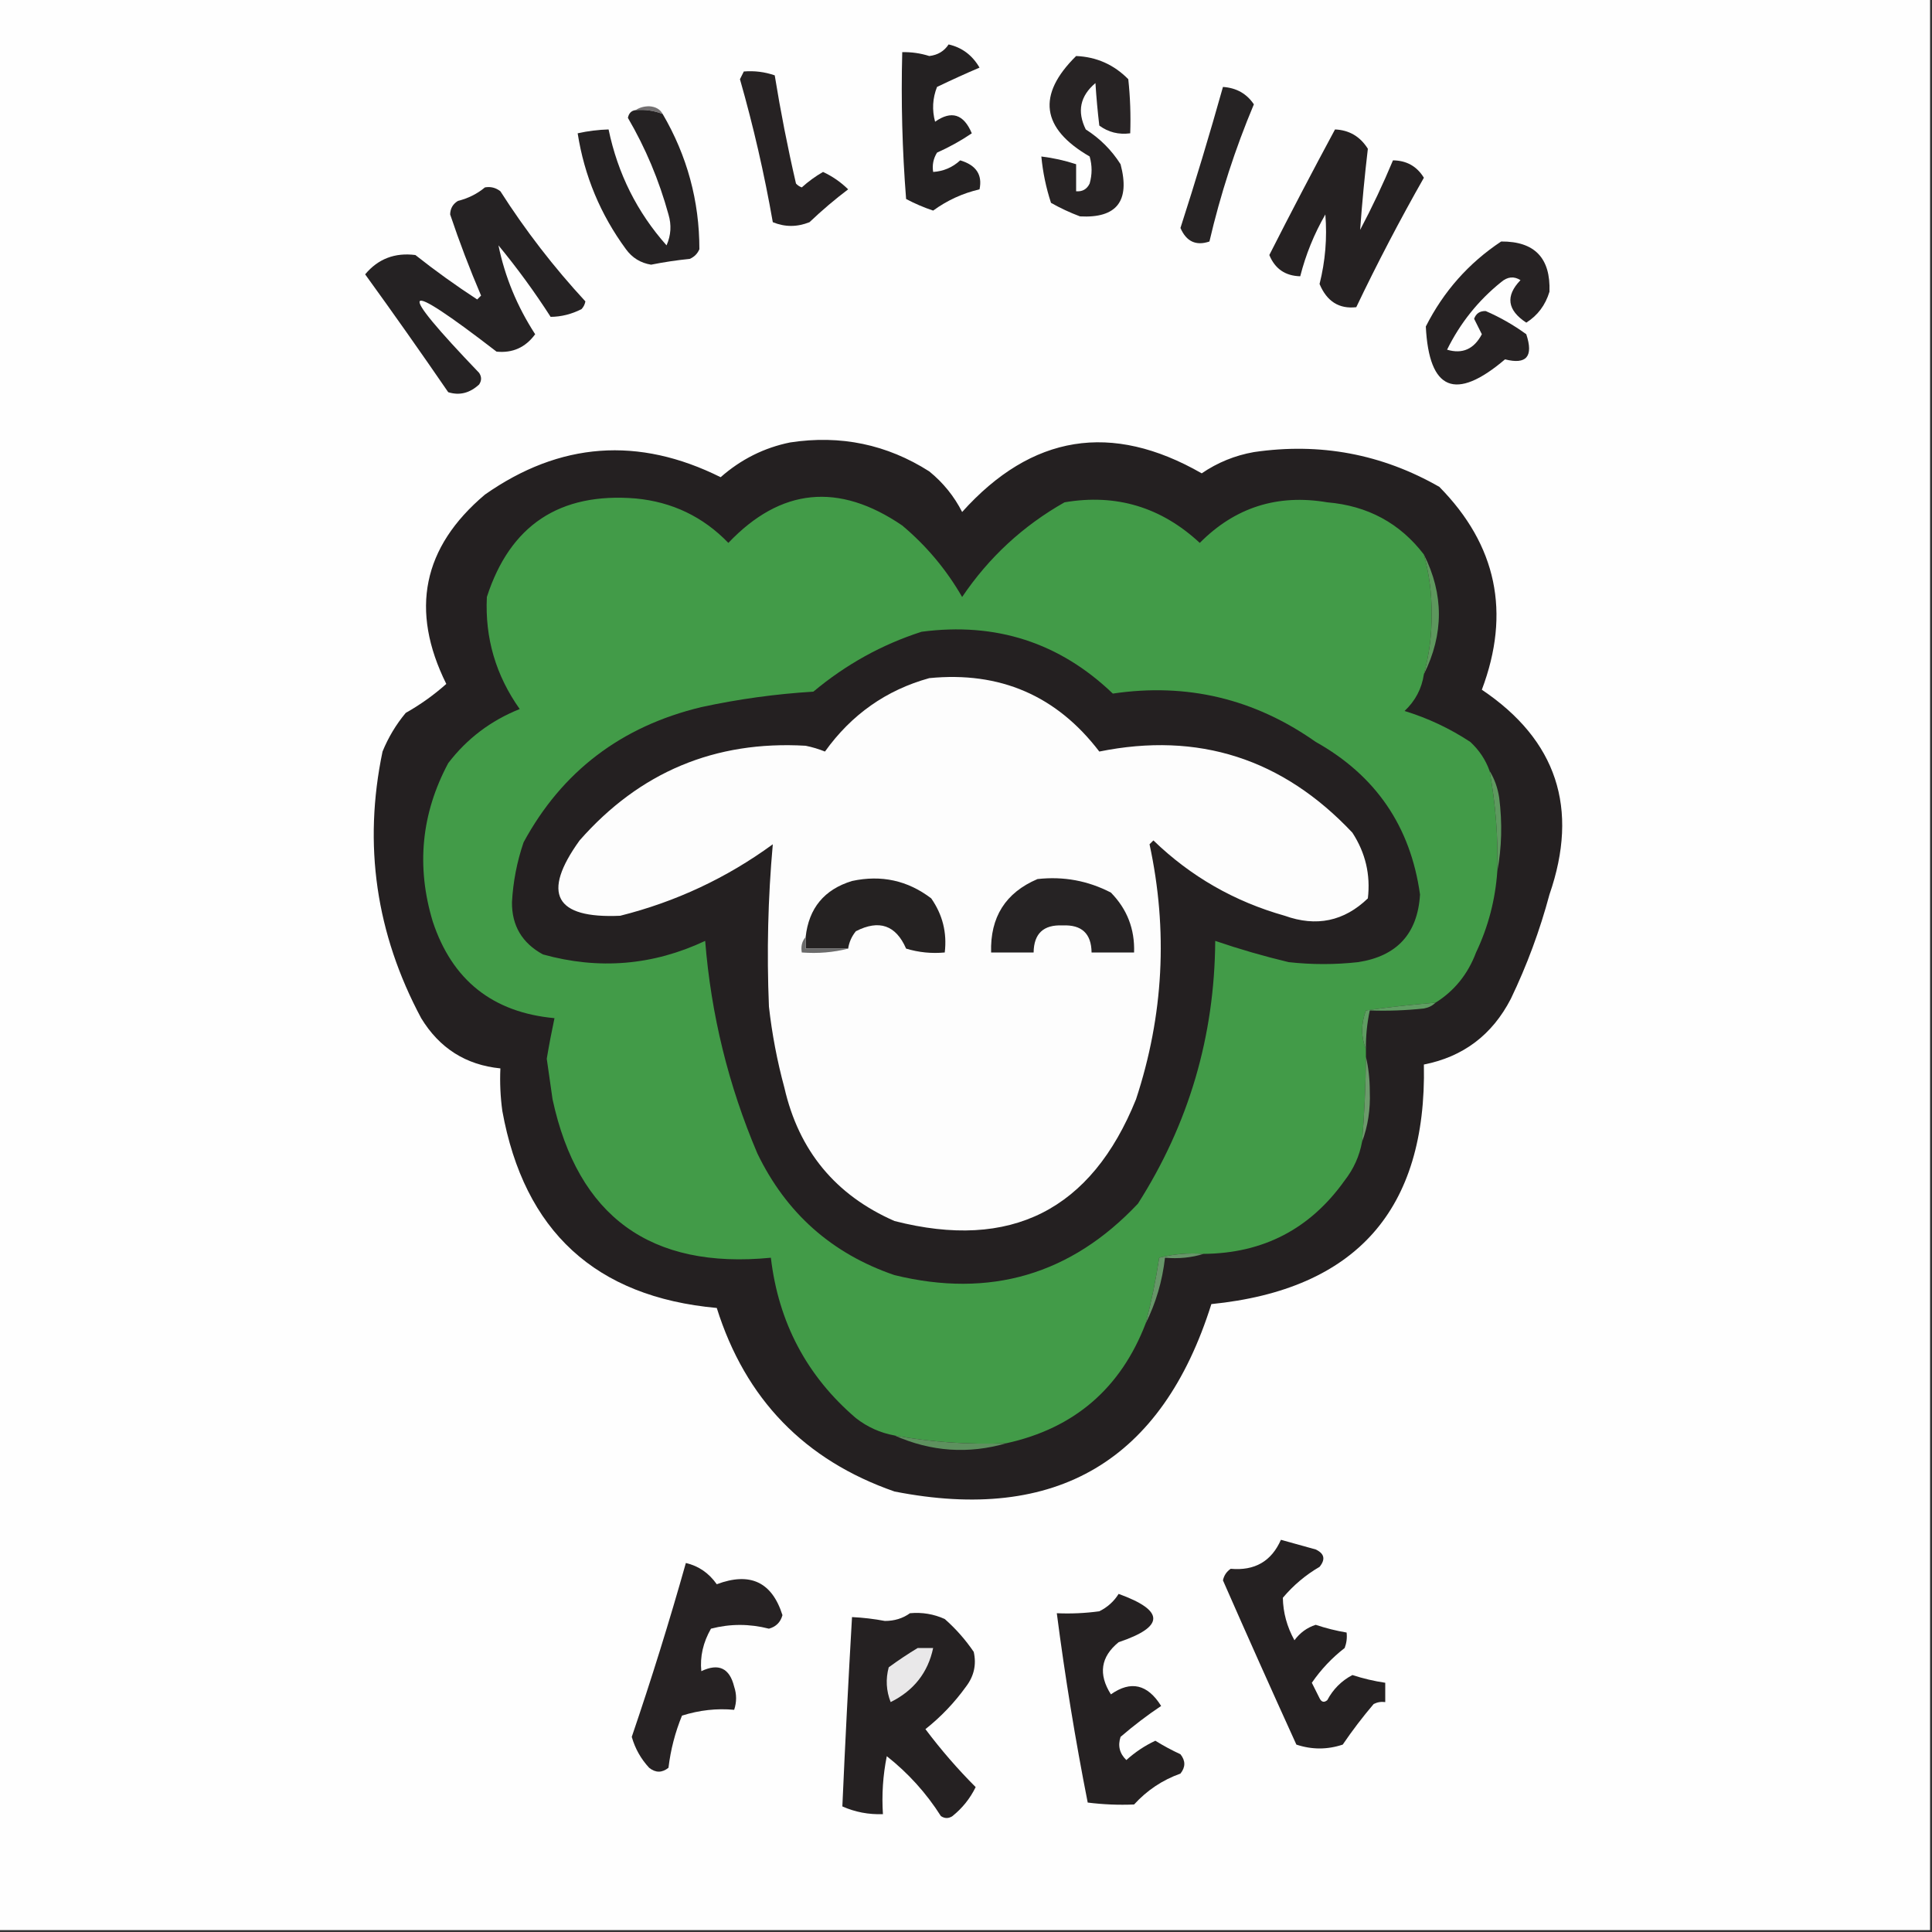 <?xml version="1.0" encoding="UTF-8"?>
<!DOCTYPE svg PUBLIC "-//W3C//DTD SVG 1.1//EN" "http://www.w3.org/Graphics/SVG/1.1/DTD/svg11.dtd">
<svg xmlns="http://www.w3.org/2000/svg" version="1.1" width="500px" height="500px" style="shape-rendering:geometricPrecision; text-rendering:geometricPrecision; image-rendering:optimizeQuality; fill-rule:evenodd; clip-rule:evenodd" xmlns:xlink="http://www.w3.org/1999/xlink">
<rect width="100%" height="100%" fill="#333333" stroke="none"/>
<g><path style="opacity:1" fill="#fefefe" d="M -0.5,-0.5 C 166.167,-0.5 332.833,-0.5 499.5,-0.5C 499.5,166.167 499.5,332.833 499.5,499.5C 332.833,499.5 166.167,499.5 -0.5,499.5C -0.5,332.833 -0.5,166.167 -0.5,-0.5 Z"/></g>
<g><path style="opacity:1" fill="#242122" d="M 245.5,11.5 C 248.97,12.288 251.637,14.288 253.5,17.5C 249.883,19.046 246.217,20.712 242.5,22.5C 241.345,25.446 241.179,28.446 242,31.5C 246.238,28.521 249.405,29.521 251.5,34.5C 248.728,36.39 245.728,38.057 242.5,39.5C 241.548,41.045 241.215,42.712 241.5,44.5C 244.179,44.327 246.513,43.327 248.5,41.5C 252.626,42.728 254.293,45.228 253.5,49C 249.121,50.023 245.121,51.856 241.5,54.5C 239.085,53.695 236.751,52.695 234.5,51.5C 233.501,38.851 233.168,26.184 233.5,13.5C 235.884,13.443 238.218,13.777 240.5,14.5C 242.692,14.243 244.359,13.243 245.5,11.5 Z"/></g>
<g><path style="opacity:1" fill="#737071" d="M 164.5,28.5 C 165.449,27.848 166.615,27.514 168,27.5C 169.681,27.608 170.848,28.275 171.5,29.5C 169.283,28.631 166.95,28.298 164.5,28.5 Z"/></g>
<g><path style="opacity:1" fill="#262223" d="M 192.5,18.5 C 195.249,18.274 197.916,18.607 200.5,19.5C 202.022,28.898 203.855,38.231 206,47.5C 206.414,47.957 206.914,48.291 207.5,48.5C 209.204,46.959 211.037,45.625 213,44.5C 215.441,45.635 217.608,47.135 219.5,49C 216.056,51.603 212.723,54.436 209.5,57.5C 206.291,58.787 203.125,58.787 200,57.5C 197.806,44.99 194.972,32.656 191.5,20.5C 191.863,19.817 192.196,19.15 192.5,18.5 Z"/></g>
<g><path style="opacity:1" fill="#272324" d="M 278.5,14.5 C 283.776,14.72 288.276,16.721 292,20.5C 292.499,25.155 292.666,29.822 292.5,34.5C 289.518,34.896 286.851,34.229 284.5,32.5C 284.063,28.821 283.73,25.154 283.5,21.5C 279.531,24.846 278.698,28.846 281,33.5C 284.667,35.833 287.667,38.833 290,42.5C 292.522,52.018 289.022,56.518 279.5,56C 276.898,55.023 274.398,53.856 272,52.5C 270.717,48.586 269.884,44.586 269.5,40.5C 272.574,40.873 275.574,41.539 278.5,42.5C 278.5,44.833 278.5,47.167 278.5,49.5C 280.124,49.64 281.29,48.973 282,47.5C 282.667,45.167 282.667,42.833 282,40.5C 269.462,33.237 268.295,24.57 278.5,14.5 Z"/></g>
<g><path style="opacity:1" fill="#262324" d="M 316.5,22.5 C 319.968,22.73 322.635,24.23 324.5,27C 319.68,38.462 315.846,50.296 313,62.5C 309.528,63.684 307.028,62.517 305.5,59C 309.402,46.89 313.068,34.723 316.5,22.5 Z"/></g>
<g><path style="opacity:1" fill="#252122" d="M 345.5,33.5 C 349.172,33.658 352.005,35.325 354,38.5C 353.177,45.47 352.51,52.47 352,59.5C 355.14,53.557 357.973,47.557 360.5,41.5C 364.027,41.538 366.693,43.038 368.5,46C 362.277,56.946 356.443,68.113 351,79.5C 346.551,80.005 343.384,78.005 341.5,73.5C 342.99,67.583 343.49,61.583 343,55.5C 340.087,60.563 337.921,65.896 336.5,71.5C 332.628,71.399 329.961,69.566 328.5,66C 334.044,55.077 339.711,44.243 345.5,33.5 Z"/></g>
<g><path style="opacity:1" fill="#252223" d="M 164.5,28.5 C 166.95,28.298 169.283,28.631 171.5,29.5C 177.836,40.337 181.003,52.004 181,64.5C 180.5,65.667 179.667,66.5 178.5,67C 175.139,67.337 171.806,67.837 168.5,68.5C 165.786,68.06 163.62,66.726 162,64.5C 155.392,55.508 151.225,45.508 149.5,34.5C 152.127,33.908 154.794,33.575 157.5,33.5C 159.874,44.915 164.874,54.915 172.5,63.5C 173.652,60.894 173.818,58.227 173,55.5C 170.565,46.641 167.065,38.307 162.5,30.5C 162.747,29.287 163.414,28.62 164.5,28.5 Z"/></g>
<g><path style="opacity:1" fill="#262223" d="M 388.5,62.5 C 397.15,62.441 401.317,66.774 401,75.5C 399.943,78.979 397.943,81.645 395,83.5C 390.066,80.261 389.566,76.594 393.5,72.5C 391.813,71.432 390.146,71.599 388.5,73C 382.564,77.774 377.898,83.607 374.5,90.5C 378.472,91.687 381.472,90.353 383.5,86.5C 382.833,85.167 382.167,83.833 381.5,82.5C 382,81.12 383,80.453 384.5,80.5C 388.207,82.104 391.707,84.104 395,86.5C 396.903,92.253 395.07,94.419 389.5,93C 376.665,103.918 369.831,101.085 369,84.5C 373.595,75.409 380.095,68.076 388.5,62.5 Z"/></g>
<g><path style="opacity:1" fill="#252223" d="M 125.5,48.5 C 126.978,48.238 128.311,48.571 129.5,49.5C 135.995,59.663 143.329,69.163 151.5,78C 151.355,78.772 151.022,79.439 150.5,80C 147.911,81.314 145.244,81.981 142.5,82C 138.367,75.567 133.867,69.401 129,63.5C 130.666,71.635 133.833,79.302 138.5,86.5C 135.997,89.919 132.664,91.419 128.5,91C 103.528,71.743 102.028,73.576 124,96.5C 124.667,97.5 124.667,98.5 124,99.5C 121.573,101.746 118.906,102.412 116,101.5C 108.951,91.229 101.784,81.062 94.5,71C 97.847,66.992 102.181,65.325 107.5,66C 112.657,70.079 117.99,73.912 123.5,77.5C 123.833,77.167 124.167,76.833 124.5,76.5C 121.553,69.605 118.886,62.605 116.5,55.5C 116.529,53.971 117.196,52.804 118.5,52C 121.174,51.33 123.507,50.163 125.5,48.5 Z"/></g>
<g><path style="opacity:1" fill="#242021" d="M 204.5,114.5 C 217.531,112.511 229.531,115.011 240.5,122C 244.092,124.921 246.925,128.421 249,132.5C 267.004,112.45 287.671,109.117 311,122.5C 315.097,119.703 319.597,117.869 324.5,117C 341.615,114.491 357.615,117.491 372.5,126C 387.349,141.076 391.016,158.576 383.5,178.5C 402.888,191.538 408.722,209.205 401,231.5C 398.507,240.817 395.174,249.817 391,258.5C 386.187,267.824 378.687,273.49 368.5,275.5C 369.268,313.068 350.934,333.734 313.5,337.5C 300.728,378.059 273.395,394.226 231.5,386C 208.232,377.898 192.898,362.064 185.5,338.5C 154.139,335.644 135.639,318.644 130,287.5C 129.501,283.848 129.335,280.182 129.5,276.5C 120.573,275.612 113.74,271.279 109,263.5C 97.292,241.6 93.959,218.6 99,194.5C 100.497,190.835 102.497,187.502 105,184.5C 108.795,182.358 112.295,179.858 115.5,177C 106.041,157.94 109.375,141.607 125.5,128C 144.888,114.401 165.222,112.901 186.5,123.5C 191.777,118.861 197.777,115.861 204.5,114.5 Z"/></g>
<g><path style="opacity:1" fill="#429b48" d="M 368.5,143.5 C 369.888,148.471 370.554,153.638 370.5,159C 370.554,164.284 369.887,169.451 368.5,174.5C 367.948,178.227 366.282,181.394 363.5,184C 369.519,185.842 375.185,188.508 380.5,192C 382.808,194.128 384.474,196.628 385.5,199.5C 387.078,208.085 387.745,216.751 387.5,225.5C 386.983,232.877 385.15,239.877 382,246.5C 379.888,252.114 376.388,256.447 371.5,259.5C 365.489,259.977 359.489,260.644 353.5,261.5C 352.212,264.967 352.212,268.3 353.5,271.5C 353.5,272.167 353.5,272.833 353.5,273.5C 353.451,280.849 353.118,288.183 352.5,295.5C 351.824,299.187 350.324,302.52 348,305.5C 339.081,318.043 326.914,324.377 311.5,324.5C 307.563,324.207 303.73,324.54 300,325.5C 299.138,331.247 297.971,336.913 296.5,342.5C 290.037,359.298 278.037,369.632 260.5,373.5C 250.734,373.908 241.067,373.242 231.5,371.5C 227.813,370.824 224.48,369.324 221.5,367C 208.821,356.148 201.487,342.315 199.5,325.5C 168.393,328.54 149.56,314.874 143,284.5C 142.5,281 142,277.5 141.5,274C 142.091,270.473 142.758,266.973 143.5,263.5C 127.526,262.023 117.026,253.689 112,238.5C 107.686,224.239 109.019,210.572 116,197.5C 120.848,191.16 127.015,186.493 134.5,183.5C 128.316,174.784 125.482,165.117 126,154.5C 132.016,135.898 144.849,127.398 164.5,129C 173.95,129.893 181.95,133.726 188.5,140.5C 202.039,126.269 217.039,124.769 233.5,136C 239.766,141.264 244.933,147.431 249,154.5C 255.926,144.239 264.76,136.073 275.5,130C 288.831,127.719 300.497,131.219 310.5,140.5C 319.618,131.3 330.618,127.8 343.5,130C 353.953,130.888 362.286,135.388 368.5,143.5 Z"/></g>
<g><path style="opacity:1" fill="#5d985d" d="M 368.5,143.5 C 373.675,153.781 373.675,164.115 368.5,174.5C 369.887,169.451 370.554,164.284 370.5,159C 370.554,153.638 369.888,148.471 368.5,143.5 Z"/></g>
<g><path style="opacity:1" fill="#242021" d="M 238.5,163.5 C 257.713,160.961 274.213,166.294 288,179.5C 307.133,176.658 324.633,180.824 340.5,192C 356.045,200.708 365.045,213.875 367.5,231.5C 366.889,241.613 361.555,247.446 351.5,249C 345.5,249.667 339.5,249.667 333.5,249C 327.049,247.46 320.716,245.626 314.5,243.5C 314.335,268.173 307.669,290.84 294.5,311.5C 277.205,329.873 256.205,336.039 231.5,330C 215.296,324.465 203.463,313.965 196,298.5C 188.519,280.911 184.019,262.577 182.5,243.5C 168.974,249.864 154.974,251.03 140.5,247C 135.114,244.054 132.447,239.554 132.5,233.5C 132.784,228.197 133.784,223.031 135.5,218C 145.445,199.648 160.778,187.982 181.5,183C 191.06,180.93 200.727,179.597 210.5,179C 218.913,171.965 228.246,166.798 238.5,163.5 Z"/></g>
<g><path style="opacity:1" fill="#fdfdfd" d="M 240.5,175.5 C 258.787,173.699 273.454,180.032 284.5,194.5C 310.11,189.313 331.944,196.313 350,215.5C 353.386,220.711 354.72,226.377 354,232.5C 347.843,238.432 340.676,239.932 332.5,237C 319.469,233.322 308.135,226.822 298.5,217.5C 298.167,217.833 297.833,218.167 297.5,218.5C 302.311,240.802 301.144,262.802 294,284.5C 282.426,313.204 261.593,323.704 231.5,316C 216.229,309.305 206.729,297.805 203,281.5C 201.128,274.604 199.795,267.604 199,260.5C 198.413,246.451 198.746,232.451 200,218.5C 188.061,227.219 174.895,233.385 160.5,237C 143.592,237.755 140.092,231.255 150,217.5C 165.563,199.799 185.063,191.632 208.5,193C 210.218,193.346 211.885,193.846 213.5,194.5C 220.356,184.923 229.356,178.59 240.5,175.5 Z"/></g>
<g><path style="opacity:1" fill="#5e995f" d="M 385.5,199.5 C 386.776,201.562 387.61,203.896 388,206.5C 388.82,213.014 388.653,219.347 387.5,225.5C 387.745,216.751 387.078,208.085 385.5,199.5 Z"/></g>
<g><path style="opacity:1" fill="#262324" d="M 268.5,227.5 C 275.221,226.751 281.554,227.918 287.5,231C 291.699,235.281 293.699,240.448 293.5,246.5C 289.833,246.5 286.167,246.5 282.5,246.5C 282.437,241.604 279.937,239.271 275,239.5C 270.063,239.271 267.563,241.604 267.5,246.5C 263.833,246.5 260.167,246.5 256.5,246.5C 256.23,237.355 260.23,231.022 268.5,227.5 Z"/></g>
<g><path style="opacity:1" fill="#252222" d="M 219.5,245.5 C 215.833,245.5 212.167,245.5 208.5,245.5C 208.5,244.5 208.5,243.5 208.5,242.5C 209.318,235.029 213.318,230.195 220.5,228C 228.09,226.361 234.923,227.861 241,232.5C 243.944,236.715 245.111,241.382 244.5,246.5C 241.102,246.82 237.768,246.487 234.5,245.5C 231.849,239.419 227.516,237.919 221.5,241C 220.418,242.33 219.751,243.83 219.5,245.5 Z"/></g>
<g><path style="opacity:1" fill="#6b6b6b" d="M 208.5,242.5 C 208.5,243.5 208.5,244.5 208.5,245.5C 212.167,245.5 215.833,245.5 219.5,245.5C 215.702,246.483 211.702,246.817 207.5,246.5C 207.232,244.901 207.566,243.568 208.5,242.5 Z"/></g>
<g><path style="opacity:1" fill="#5f9d62" d="M 371.5,259.5 C 370.737,260.268 369.737,260.768 368.5,261C 363.845,261.499 359.179,261.666 354.5,261.5C 353.793,264.786 353.46,268.119 353.5,271.5C 352.212,268.3 352.212,264.967 353.5,261.5C 359.489,260.644 365.489,259.977 371.5,259.5 Z"/></g>
<g><path style="opacity:1" fill="#6c9a6b" d="M 353.5,273.5 C 354.165,276.314 354.498,279.314 354.5,282.5C 354.684,287.107 354.017,291.44 352.5,295.5C 353.118,288.183 353.451,280.849 353.5,273.5 Z"/></g>
<g><path style="opacity:1" fill="#669668" d="M 311.5,324.5 C 308.375,325.479 305.042,325.813 301.5,325.5C 300.812,331.553 299.145,337.22 296.5,342.5C 297.971,336.913 299.138,331.247 300,325.5C 303.73,324.54 307.563,324.207 311.5,324.5 Z"/></g>
<g><path style="opacity:1" fill="#5d915e" d="M 231.5,371.5 C 241.067,373.242 250.734,373.908 260.5,373.5C 250.617,376.366 240.95,375.699 231.5,371.5 Z"/></g>
<g><path style="opacity:1" fill="#262223" d="M 177.5,404.5 C 180.787,405.264 183.454,407.097 185.5,410C 194.129,406.759 199.796,409.425 202.5,418C 202,419.833 200.833,421 199,421.5C 193.956,420.211 188.956,420.211 184,421.5C 181.96,425.067 181.127,428.734 181.5,432.5C 185.982,430.361 188.815,431.695 190,436.5C 190.667,438.5 190.667,440.5 190,442.5C 185.517,442.079 181.017,442.579 176.5,444C 174.73,448.317 173.563,452.817 173,457.5C 171.333,458.833 169.667,458.833 168,457.5C 165.861,455.194 164.361,452.527 163.5,449.5C 168.583,434.587 173.25,419.587 177.5,404.5 Z"/></g>
<g><path style="opacity:1" fill="#252122" d="M 331.5,398.5 C 334.479,399.317 337.479,400.151 340.5,401C 342.754,402.054 343.087,403.554 341.5,405.5C 337.901,407.595 334.734,410.262 332,413.5C 332.068,417.337 333.068,421.003 335,424.5C 336.439,422.552 338.272,421.219 340.5,420.5C 343.13,421.378 345.797,422.045 348.5,422.5C 348.657,423.873 348.49,425.207 348,426.5C 344.722,429.034 341.889,432.034 339.5,435.5C 340.167,436.833 340.833,438.167 341.5,439.5C 342.002,440.521 342.668,440.688 343.5,440C 345.013,437.154 347.179,434.987 350,433.5C 352.791,434.406 355.624,435.073 358.5,435.5C 358.5,437.167 358.5,438.833 358.5,440.5C 357.448,440.351 356.448,440.517 355.5,441C 352.642,444.358 349.975,447.858 347.5,451.5C 343.5,452.833 339.5,452.833 335.5,451.5C 329.07,437.375 322.736,423.208 316.5,409C 316.759,407.739 317.426,406.739 318.5,406C 324.712,406.566 329.046,404.066 331.5,398.5 Z"/></g>
<g><path style="opacity:1" fill="#252122" d="M 289.5,412.5 C 301.45,416.82 301.45,420.986 289.5,425C 284.858,428.782 284.191,433.282 287.5,438.5C 292.653,434.867 296.986,435.867 300.5,441.5C 296.928,443.884 293.428,446.551 290,449.5C 289.244,451.809 289.744,453.809 291.5,455.5C 293.759,453.455 296.259,451.789 299,450.5C 301.071,451.787 303.238,452.953 305.5,454C 306.833,455.667 306.833,457.333 305.5,459C 300.846,460.662 296.846,463.329 293.5,467C 289.507,467.17 285.507,467.004 281.5,466.5C 278.292,450.25 275.625,433.917 273.5,417.5C 277.182,417.665 280.848,417.499 284.5,417C 286.618,415.951 288.284,414.451 289.5,412.5 Z"/></g>
<g><path style="opacity:1" fill="#252122" d="M 235.5,417.5 C 238.649,417.211 241.649,417.711 244.5,419C 247.372,421.537 249.872,424.37 252,427.5C 252.743,430.783 252.076,433.783 250,436.5C 246.992,440.674 243.492,444.341 239.5,447.5C 243.518,452.846 247.851,457.846 252.5,462.5C 251.07,465.433 249.07,467.933 246.5,470C 245.5,470.667 244.5,470.667 243.5,470C 239.73,464.061 235.063,458.894 229.5,454.5C 228.506,459.456 228.173,464.456 228.5,469.5C 224.821,469.637 221.321,468.971 218,467.5C 218.721,451.182 219.554,434.849 220.5,418.5C 223.35,418.636 226.183,418.969 229,419.5C 231.484,419.503 233.651,418.837 235.5,417.5 Z"/></g>
<g><path style="opacity:1" fill="#e9e8e9" d="M 237.5,426.5 C 238.833,426.5 240.167,426.5 241.5,426.5C 240.161,432.856 236.494,437.523 230.5,440.5C 229.345,437.554 229.179,434.554 230,431.5C 232.479,429.686 234.979,428.019 237.5,426.5 Z"/></g>
</svg>
